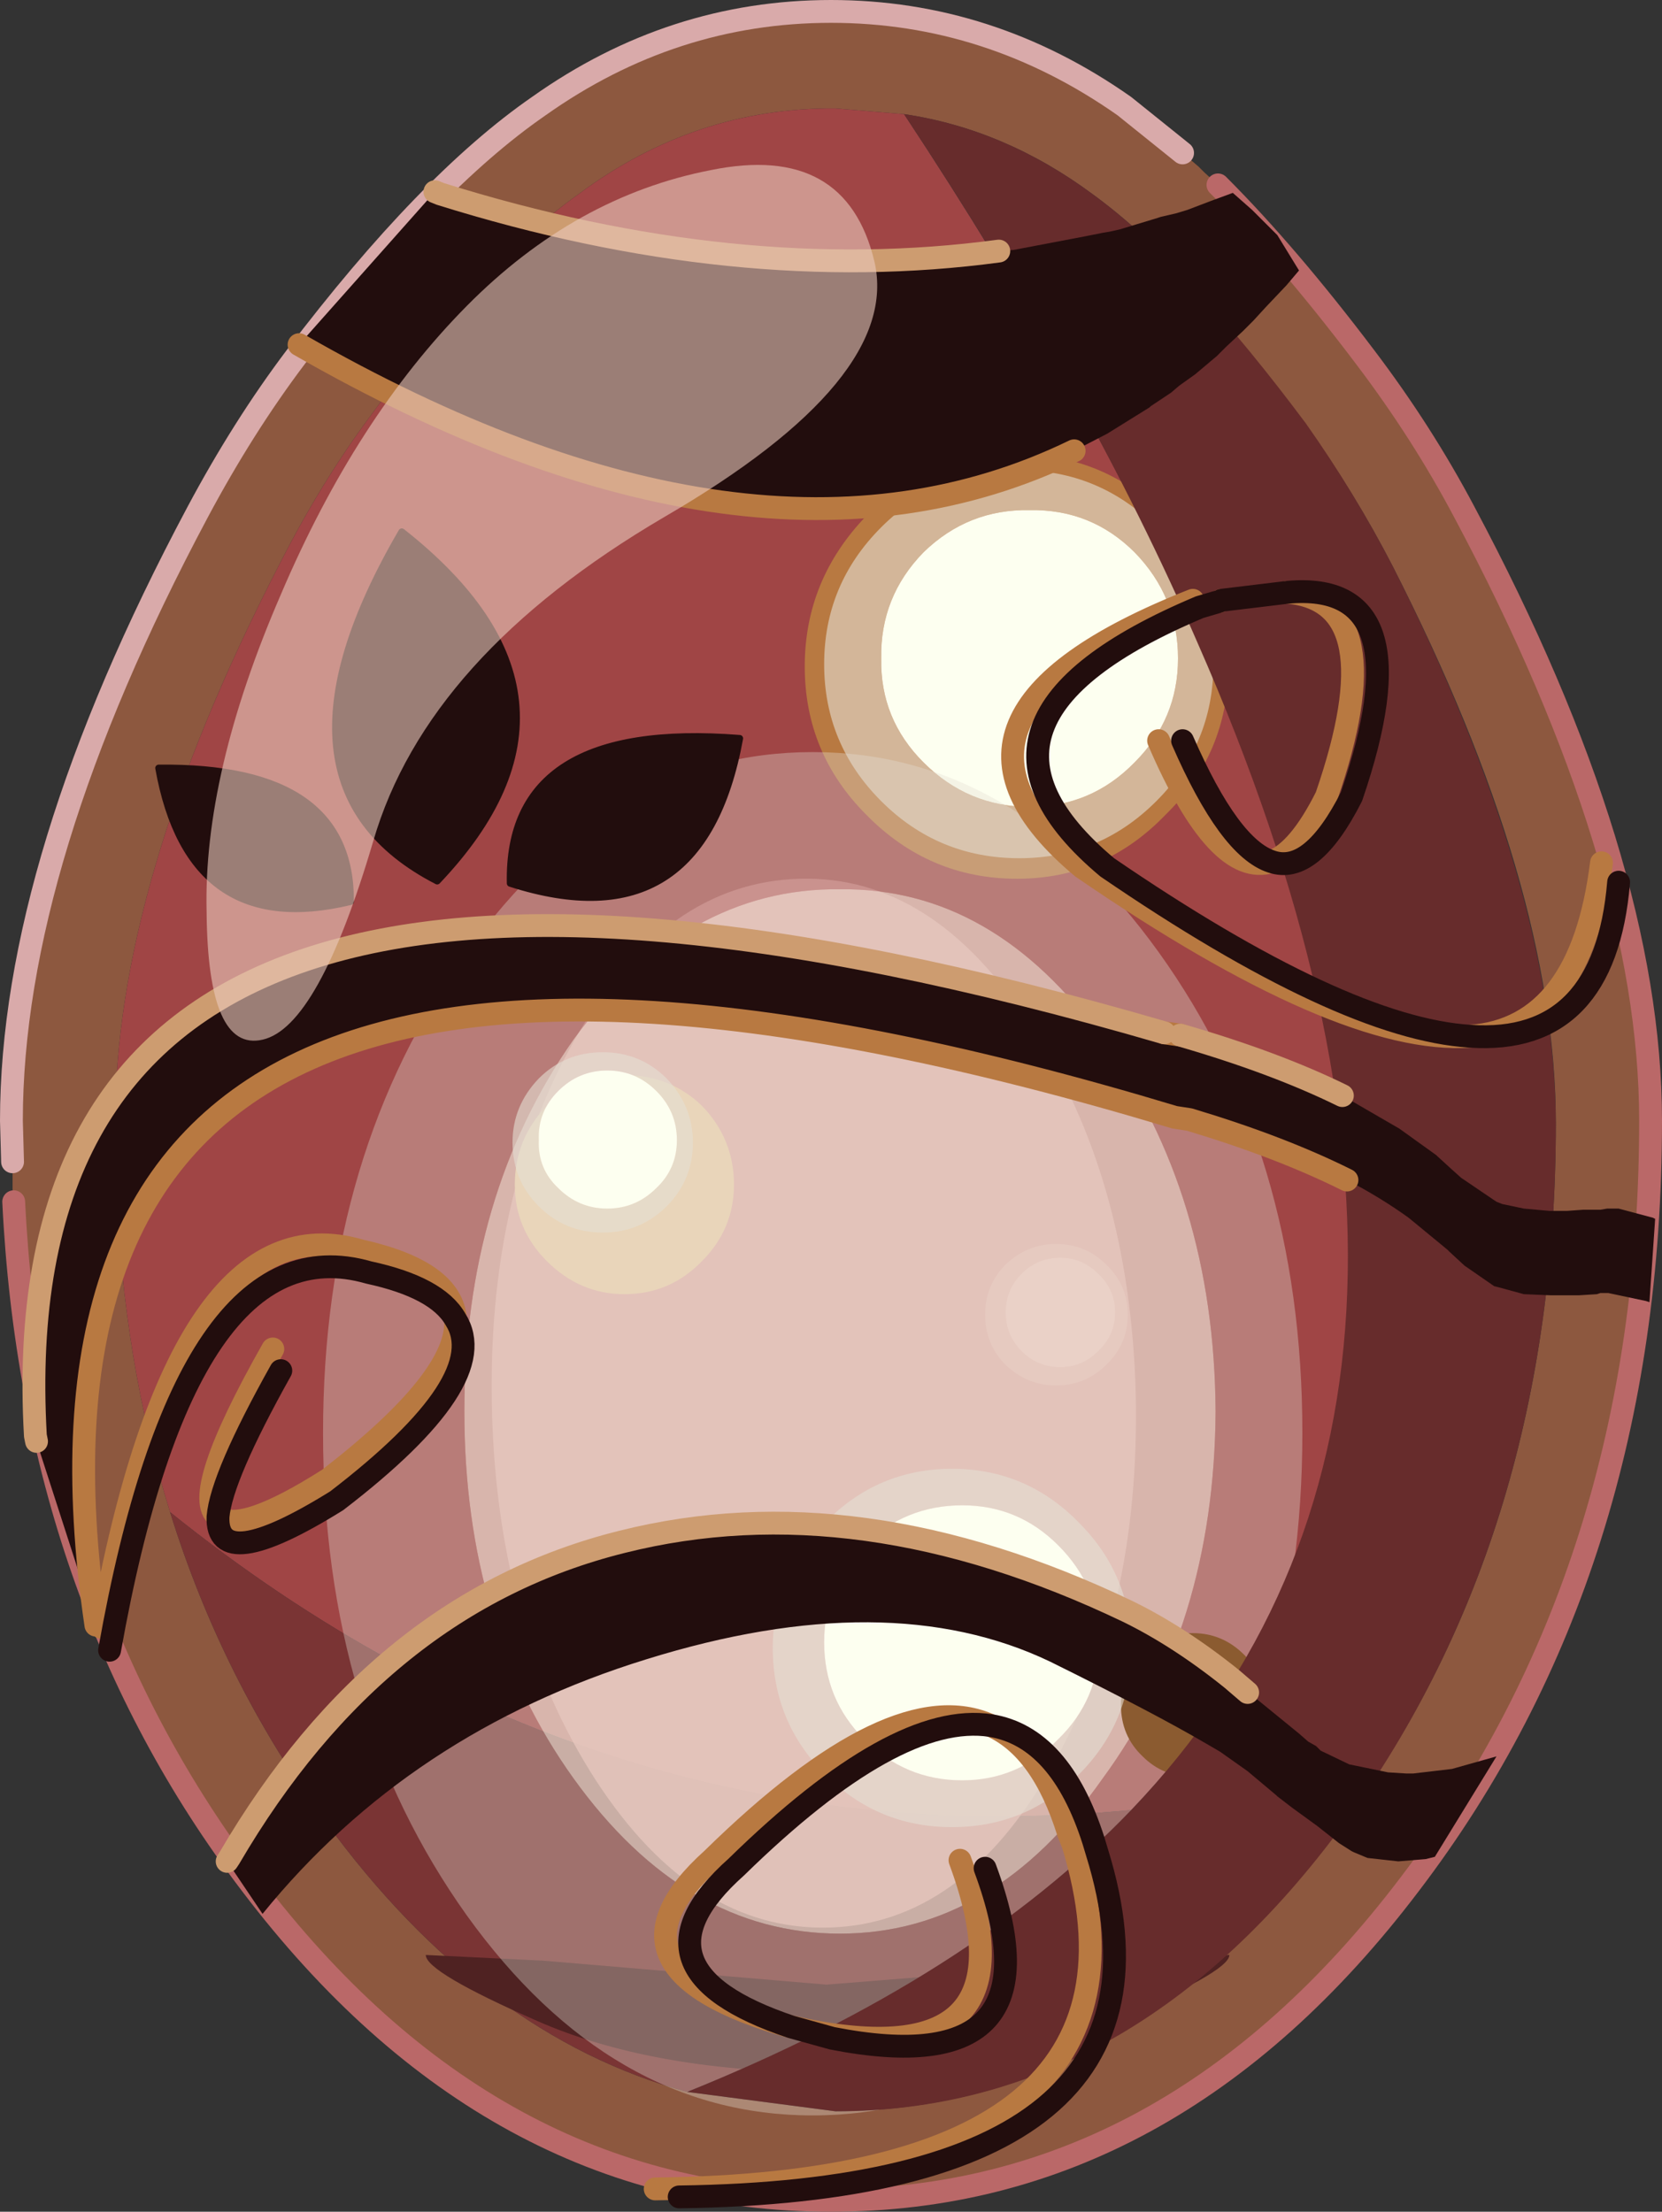 <?xml version="1.0"?>
<svg xmlns="http://www.w3.org/2000/svg" xmlns:xlink="http://www.w3.org/1999/xlink" width="72.8px" height="96.9px"><rect width="100%" height="100%" fill="#333333" stroke="none"/><g transform="matrix(1, 0, 0, 1, -238.45, -152)"><use xlink:href="#object-0" width="72.8" height="96.9" transform="matrix(1, 0, 0, 1, 238.45, 152)"/><use xlink:href="#object-1" width="39.5" height="41.25" transform="matrix(1.086, 0, 0, 1.448, 252.6, 184.95)"/><use xlink:href="#object-2" width="71.5" height="91.75" transform="matrix(1, 0, 0, 1, 239.45, 157)"/></g><defs><g transform="matrix(1, 0, 0, 1, -238.45, -152)" id="object-0"><path fill-rule="evenodd" fill="#8d583f" stroke="none" d="M290.25 158.7L290.6 159L290.95 159.3L291.2 159.55L291.8 160.1Q294.85 163.15 298.25 167.65Q300.75 170.95 302.6 174.45Q310.75 189.75 310.75 201.1Q310.75 220.7 300.2 234.55Q289.7 248.4 274.85 248.4Q259.95 248.4 249.45 234.55Q239.9 222 239.05 204.65L239 204.1L239 204.05L239 203.4L239 202.9L238.95 201.1Q238.95 189.75 247.1 174.45Q249.1 170.7 251.4 167.65Q257.2 160 262.05 156.65Q267.9 152.5 274.85 152.5Q281.8 152.5 287.7 156.65L290.25 158.7M278.05 157L275.05 156.75Q268.9 156.7 263.8 160.5Q259.5 163.55 254.4 170.6Q252.4 173.35 250.65 176.8Q243.45 190.8 243.5 201.2L243.55 204.1Q243.85 211.65 245.9 218.25Q248.2 225.65 252.7 231.8Q259.55 241.2 268.55 243.65L275.05 244.5Q288.1 244.45 297.35 231.8Q306.6 219.15 306.6 201.2Q306.6 190.8 299.45 176.8Q297.8 173.6 295.65 170.6L290.95 164.75Q288.5 162.1 286.3 160.5Q282.45 157.65 278.05 157"/><path fill-rule="evenodd" fill="#a04545" stroke="none" d="M245.9 218.25Q243.85 211.65 243.55 204.1L243.5 201.2Q243.45 190.8 250.65 176.8Q252.4 173.35 254.4 170.6Q259.5 163.55 263.8 160.5Q268.9 156.7 275.05 156.75L278.05 157Q286.2 169.35 290.95 180.15Q305.45 213.1 288 231.3Q264.85 233.5 245.9 218.25"/><path fill-rule="evenodd" fill="#7a3434" stroke="none" d="M268.55 243.65Q259.55 241.2 252.7 231.8Q248.2 225.65 245.9 218.25Q264.85 233.5 288 231.3Q280.9 238.7 268.55 243.65"/><path fill="none" stroke="#ba6868" stroke-width="1" stroke-linecap="round" stroke-linejoin="round" d="M291.8 160.1Q294.85 163.15 298.25 167.65Q300.75 170.95 302.6 174.45Q310.75 189.75 310.75 201.1Q310.75 220.7 300.2 234.55Q289.7 248.4 274.85 248.4Q259.95 248.4 249.45 234.55Q239.9 222 239.05 204.65"/><path fill="none" stroke="#d9aaaa" stroke-width="1" stroke-linecap="round" stroke-linejoin="round" d="M239 202.9L238.95 201.1Q238.95 189.75 247.1 174.45Q249.1 170.7 251.4 167.65Q257.2 160 262.05 156.65Q267.9 152.5 274.85 152.5Q281.8 152.5 287.7 156.65L290.25 158.7"/><path fill-rule="evenodd" fill="#4f2222" stroke="none" d="M274.25 242.8Q266.9 242.7 262 240.55Q257.1 238.4 257.1 237.65L262.25 237.9L274.65 238.95L287.15 237.95L292.3 237.65Q292.3 238.4 286.95 240.65Q281.6 242.9 274.25 242.8"/><path fill-rule="evenodd" fill="#e4dfd3" fill-opacity="0.6" stroke="none" d="M281.6 209.6Q281.6 208.3 282.5 207.4Q283.45 206.5 284.7 206.5Q286 206.5 286.9 207.4Q287.85 208.3 287.85 209.6Q287.85 210.9 286.9 211.8Q286 212.7 284.7 212.7Q283.45 212.7 282.5 211.8Q281.6 210.9 281.6 209.6M282.5 209.5Q282.5 210.5 283.2 211.2Q283.9 211.9 284.9 211.9Q285.85 211.9 286.55 211.2Q287.3 210.5 287.3 209.5Q287.3 208.5 286.55 207.8Q285.85 207.1 284.9 207.1Q283.9 207.1 283.2 207.8Q282.5 208.5 282.5 209.5"/><path fill-rule="evenodd" fill="#fdfff0" stroke="none" d="M282.5 209.5Q282.5 208.5 283.2 207.8Q283.9 207.1 284.9 207.1Q285.85 207.1 286.55 207.8Q287.3 208.5 287.3 209.5Q287.3 210.5 286.55 211.2Q285.85 211.9 284.9 211.9Q283.9 211.9 283.2 211.2Q282.5 210.5 282.5 209.5"/><path fill-rule="evenodd" fill="#c17171" fill-opacity="0.8" stroke="none" d="M284.5 229.45Q280.6 236.3 274.75 236.45Q268.85 236.6 264.55 230Q260.25 223.35 260 213.85Q259.75 204.35 263.65 197.5Q267.55 190.65 273.5 190.5Q279.35 190.35 283.6 196.95Q287.95 203.55 288.2 213.1Q288.4 222.6 284.5 229.45"/><path fill-rule="evenodd" fill="#b87941" stroke="none" d="M276.4 174.6Q279.15 171.9 283 171.9Q286.8 171.9 289.5 174.6Q292.25 177.4 292.25 181.2Q292.25 185 289.5 187.7Q286.8 190.5 283 190.5Q279.15 190.5 276.4 187.7Q273.7 185 273.7 181.2Q273.7 177.4 276.4 174.6"/><path fill-rule="evenodd" fill="#e4dfd3" fill-opacity="0.6" stroke="none" d="M274.55 181.1Q274.55 177.6 277.05 175.1Q279.55 172.6 283.1 172.6Q286.6 172.6 289.1 175.1Q291.6 177.6 291.6 181.1Q291.6 184.6 289.1 187.1Q286.6 189.6 283.1 189.6Q279.55 189.6 277.05 187.1Q274.55 184.6 274.55 181.1M277.05 180.85Q277 183.5 278.9 185.4Q280.85 187.35 283.55 187.35Q286.25 187.35 288.15 185.4Q290.05 183.5 290.05 180.85Q290.05 178.15 288.15 176.2Q286.25 174.3 283.55 174.35Q280.85 174.3 278.9 176.2Q277 178.15 277.05 180.85"/><path fill-rule="evenodd" fill="#fdfff0" stroke="none" d="M277.05 180.85Q277 178.15 278.9 176.2Q280.85 174.3 283.55 174.35Q286.25 174.3 288.15 176.2Q290.05 178.15 290.05 180.85Q290.05 183.5 288.15 185.4Q286.25 187.35 283.55 187.35Q280.85 187.35 278.9 185.4Q277 183.5 277.05 180.85"/><path fill-rule="evenodd" fill="#ca9768" stroke="none" d="M262.4 200.45Q263.85 199.1 265.8 199.1Q267.8 199.1 269.2 200.45Q270.6 201.9 270.6 203.9Q270.6 205.85 269.2 207.25Q267.8 208.7 265.8 208.7Q263.85 208.7 262.4 207.25Q261 205.85 261 203.9Q261 201.9 262.4 200.45"/></g><g transform="matrix(1, 0, 0, 1, 0, 0)" id="object-1"><path fill-rule="evenodd" fill="#e4dfd3" fill-opacity="0.361" stroke="none" d="M39.5 20.6Q39.5 29.1 33.7 35.2Q27.9 41.25 19.75 41.25Q11.6 41.25 5.8 35.2Q0 29.1 0 20.6Q0 12.1 5.8 6.05Q11.6 0 19.75 0Q27.9 0 33.7 6.05Q39.5 12.1 39.5 20.6M31.45 8.7Q27.05 4.1 20.85 4.15Q14.6 4.1 10.1 8.7Q5.7 13.4 5.7 19.95Q5.7 26.45 10.1 31.05Q14.6 35.75 20.85 35.75Q27.05 35.75 31.45 31.05Q35.95 26.45 36 19.95Q35.95 13.4 31.45 8.7"/><path fill-rule="evenodd" fill="#fdfff0" fill-opacity="0.6" stroke="none" d="M31.45 8.7Q35.95 13.4 36 19.95Q35.95 26.45 31.45 31.05Q27.05 35.75 20.85 35.75Q14.6 35.75 10.1 31.05Q5.7 26.45 5.7 19.95Q5.7 13.4 10.1 8.7Q14.6 4.1 20.85 4.15Q27.05 4.1 31.45 8.7"/></g><g transform="matrix(1, 0, 0, 1, -239.45, -157)" id="object-2"><path fill-rule="evenodd" fill="#8b5b30" stroke="none" d="M288.5 224.5Q289.4 223.55 290.7 223.55Q292 223.55 292.95 224.5Q293.85 225.4 293.9 226.7Q293.85 228.05 292.95 228.95Q292 229.85 290.7 229.85Q289.4 229.85 288.5 228.95Q287.55 228.05 287.55 226.7Q287.55 225.4 288.5 224.5"/><path fill-rule="evenodd" fill="#672c2c" stroke="none" d="M299.45 176.8Q306.55 190.85 306.6 201.2Q306.6 219.1 297.35 231.85Q288.1 244.5 275.05 244.5L268.55 243.65Q280.95 238.65 288 231.3Q305.4 213.1 290.9 180.15Q286.2 169.3 278.05 157Q282.45 157.65 286.3 160.5Q288.5 162.1 290.9 164.75Q293.15 167.2 295.65 170.55Q297.8 173.6 299.45 176.8"/><path fill-rule="evenodd" fill="#e4dfd3" fill-opacity="0.6" stroke="none" d="M274.55 223.95Q274.55 226.45 276.3 228.2Q278.1 230 280.6 230Q283.05 230 284.8 228.2Q286.6 226.45 286.6 223.95Q286.6 221.5 284.8 219.7Q283.05 217.95 280.6 217.95Q278.1 217.95 276.3 219.7Q274.55 221.5 274.55 223.95M272.3 224.2Q272.3 221 274.6 218.7Q276.9 216.35 280.15 216.35Q283.4 216.35 285.7 218.7Q288 221 288 224.2Q288 227.45 285.7 229.75Q283.4 232.05 280.15 232.05Q276.9 232.05 274.6 229.75Q272.3 227.45 272.3 224.2"/><path fill-rule="evenodd" fill="#fdfff0" stroke="none" d="M274.55 223.95Q274.55 221.5 276.3 219.7Q278.1 217.95 280.6 217.95Q283.05 217.95 284.8 219.7Q286.6 221.5 286.6 223.95Q286.6 226.45 284.8 228.2Q283.05 230 280.6 230Q278.1 230 276.3 228.2Q274.55 226.45 274.55 223.95"/><path fill-rule="evenodd" fill="#e4dfd3" fill-opacity="0.6" stroke="none" d="M262.05 201.95Q262 203.2 262.9 204.05Q263.8 204.95 265.05 204.95Q266.3 204.95 267.2 204.05Q268.1 203.2 268.1 201.95Q268.1 200.7 267.2 199.8Q266.3 198.9 265.05 198.9Q263.8 198.9 262.9 199.8Q262 200.7 262.05 201.95M260.9 202.05Q260.9 200.45 262.05 199.25Q263.2 198.1 264.85 198.1Q266.5 198.1 267.65 199.25Q268.8 200.45 268.8 202.05Q268.8 203.7 267.65 204.85Q266.5 206 264.85 206Q263.2 206 262.05 204.85Q260.9 203.7 260.9 202.05"/><path fill-rule="evenodd" fill="#fdfff0" stroke="none" d="M262.05 201.95Q262 200.7 262.9 199.8Q263.8 198.9 265.05 198.9Q266.3 198.9 267.2 199.8Q268.1 200.7 268.1 201.95Q268.1 203.2 267.2 204.05Q266.3 204.95 265.05 204.95Q263.8 204.95 262.9 204.05Q262 203.2 262.05 201.95"/><path fill-rule="evenodd" fill="#220d0d" stroke="none" d="M282.2 163L282.85 162.95L286 162.35L286.75 162.2L287.05 162.15L287.5 162.05L289.15 161.55L289.3 161.5L289.95 161.35L290.45 161.2L291.5 160.8L292.45 160.45L293.3 161.2L294.4 162.3L295.35 163.85L294.8 164.5L293.9 165.45L293.35 166.05L292.9 166.5L292.15 167.2L291.75 167.6L290.8 168.4L290.1 168.9L289.75 169.2L288.85 169.8L288.8 169.85L286.95 171L285.5 171.75Q271.5 178.55 251.55 167.1L257.5 160.4L257.75 160.5Q270.7 164.55 282.2 163M297.45 203.7Q294.55 202.25 290.55 201.05L289.9 200.95Q237.05 185 242.65 223.2L240.05 215.15L240 214.9Q238.15 182.3 289.45 197.25L290.15 197.35Q294.3 198.55 297.25 200L299.75 201.45L301.35 202.6L301.95 203.15L302.45 203.6L303.85 204.55L304 204.65L304.25 204.75L305.2 204.95L306.3 205.05L307.1 205.05L307.8 205L308.55 205L308.85 204.95L309.35 204.95L310.85 205.35L310.95 205.4L310.7 209.05L310.55 209L308.9 208.65L308.55 208.65L308.4 208.7L307.6 208.75L306.9 208.75L306.4 208.75L305.2 208.7L304.1 208.4L303.9 208.35L302.6 207.45L301.95 206.85L301.85 206.75L300.15 205.35Q298.9 204.45 297.45 203.7M293.1 226.15L293.45 226.4L295.35 227.95L295.75 228.3L296.1 228.5L296.3 228.7L297.55 229.3L299.25 229.65L300.05 229.7L300.35 229.7L302.05 229.5L304 228.95L301.3 233.35L300.9 233.45L299.7 233.55L298.35 233.4L297.75 233.15L297.65 233.1L297.1 232.75L296.15 232L295.05 231.2L294.4 230.7L294.35 230.65L293.1 229.6L291.9 228.75L291.3 228.4Q289 227.05 284.45 224.8Q277.35 221.4 266.75 224.7Q256.4 227.9 249.95 235.85L248.4 233.55L248.5 233.4Q255.05 222.2 265.7 219.55Q276.05 216.95 287.85 222.6Q290.1 223.7 292.4 225.55L293.1 226.15"/><path fill="none" stroke="#b87941" stroke-width="1" stroke-linecap="round" stroke-linejoin="round" d="M285.5 171.75Q271.5 178.55 251.55 167.1M291.85 178.35L291.95 178.3M294.15 189.75Q291.8 190.5 289.2 184.45M242.65 223.2Q237.05 185 289.9 200.95L290.55 201.05Q294.55 202.25 297.45 203.7M290.15 197.35L289.45 197.25M258.4 209.8Q258.6 212.35 252.85 216.8Q249 219.25 248 218.45Q246.75 217.55 250.4 211.1M281.85 227.6Q284.1 228.6 285.25 232.3L285.45 232.8Q290 247.65 267.15 247.9M273.1 240.8L273.8 240.95Q284 242.95 280.5 233.5M258.4 209.8Q258.25 207.7 254.25 206.8Q246.3 204.45 242.9 223.3M281.85 227.6Q277.6 225.65 269.65 233.45Q264.25 238.3 273.1 240.8M294.85 177.95Q299.5 178.35 296.55 186.9Q295.35 189.3 294.15 189.75M308.6 189.8Q307.7 197.05 302.85 197.4Q297.2 197.8 285.85 190Q277.9 183.35 290.7 178.3"/><path fill="none" stroke="#cd9c70" stroke-width="1" stroke-linecap="round" stroke-linejoin="round" d="M257.5 160.4L257.75 160.5Q270.7 164.55 282.2 163M297.25 200Q294.3 198.55 290.15 197.35M289.45 197.25Q238.15 182.3 240 214.9L240.05 215.15M293.1 226.15L292.4 225.55Q290.1 223.7 287.85 222.6Q276.05 216.95 265.7 219.55Q255.05 222.2 248.5 233.4L248.4 233.55"/><path fill="none" stroke="#220d0d" stroke-width="1" stroke-linecap="round" stroke-linejoin="round" d="M302.85 197.4Q297.25 197.05 286.95 190Q279.25 183.55 291 178.6L291.85 178.35M291.95 178.3L294.85 177.95Q300.9 177.4 297.65 186.9Q295.9 190.35 294.15 189.75Q292.3 189.15 290.25 184.45M248 218.45Q247.9 221.05 253.2 217.75Q260.1 212.45 258.4 209.8Q257.6 208.4 254.6 207.75Q246.6 205.45 243.25 224.3M268.2 248.25Q291.1 247.95 286.5 233.15L286.35 232.65Q284.9 228.1 281.85 227.6Q277.7 226.95 270.7 233.8Q265.65 238.3 273.1 240.8L274.9 241.3Q285.1 243.3 281.6 233.85M302.85 197.4Q308.75 197.8 309.35 190.65M248 218.45Q248.15 216.7 250.75 212.05"/><path fill-rule="evenodd" fill="#220d0d" stroke="none" d="M270.85 184.35Q269.2 193.4 260.8 190.7Q260.65 183.55 270.85 184.35"/><path fill="none" stroke="#220d0d" stroke-width="0.3" stroke-linecap="round" stroke-linejoin="round" d="M270.85 184.35Q260.65 183.55 260.8 190.7Q269.2 193.4 270.85 184.35"/><path fill-rule="evenodd" fill="#220d0d" stroke="none" d="M256.05 175.3Q265.25 182.55 257.6 190.6Q249.55 186.45 256.05 175.3"/><path fill="none" stroke="#220d0d" stroke-width="0.3" stroke-linecap="round" stroke-linejoin="round" d="M256.05 175.3Q249.55 186.45 257.6 190.6Q265.25 182.55 256.05 175.3"/><path fill-rule="evenodd" fill="#220d0d" stroke="none" d="M245.4 185.65Q253.85 185.55 253.8 191.5Q246.75 193.2 245.4 185.65"/><path fill="none" stroke="#220d0d" stroke-width="0.3" stroke-linecap="round" stroke-linejoin="round" d="M245.4 185.65Q253.85 185.55 253.8 191.5Q246.75 193.2 245.4 185.65"/><path fill-rule="evenodd" fill="#ebcabc" fill-opacity="0.6" stroke="none" d="M267.55 174.65Q257.15 180.75 254.8 188.85Q252.4 197 249.95 197.55Q247.55 198.1 247.5 191.95Q247.35 185.9 250.75 178.05Q254.05 170.3 258.9 165.4Q263.65 160.6 269.6 159.45Q275.5 158.25 276.75 163.45Q277.95 168.6 267.55 174.65"/></g></defs></svg>
